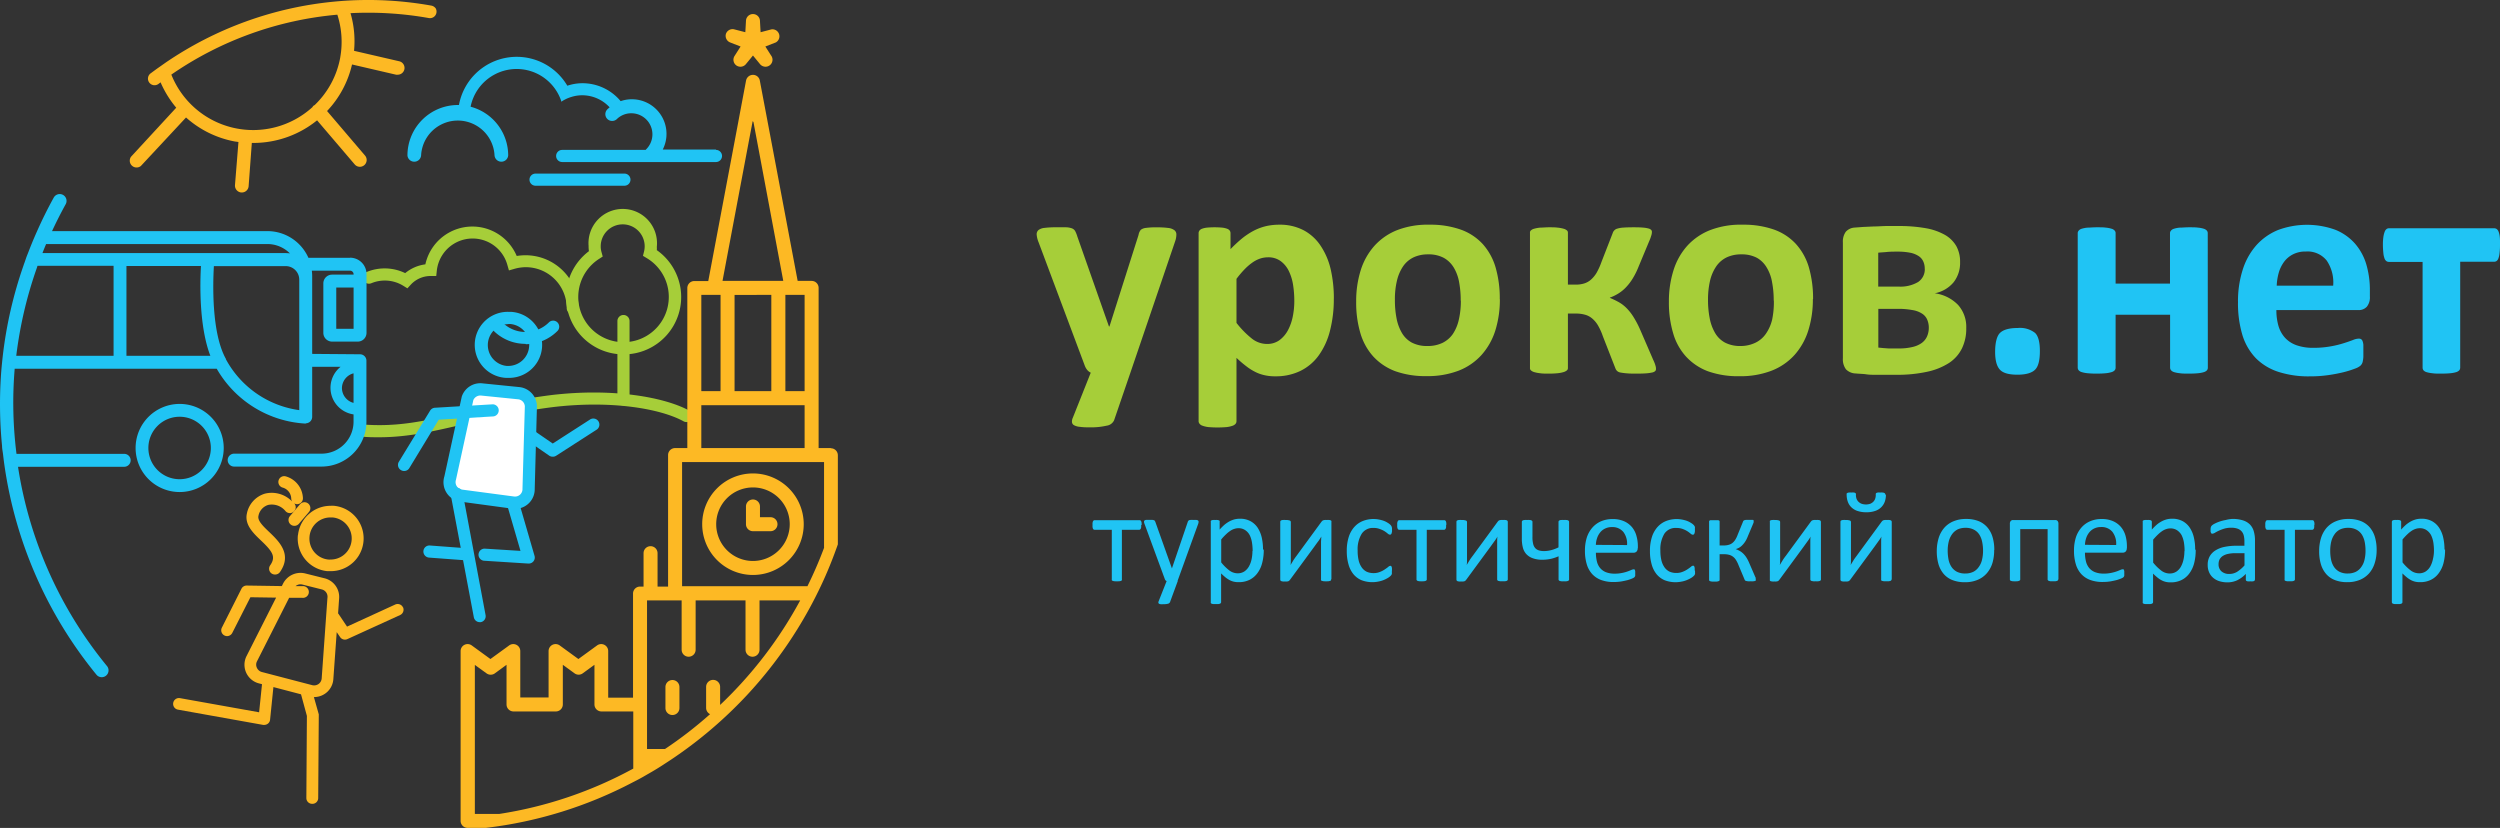 <svg id="Слой_1" data-name="Слой 1" xmlns="http://www.w3.org/2000/svg" viewBox="0 0 510.68 169.12"><rect x="0" y="0" width="510.68" height="169.12" fill="#333333" stroke="none"/><defs><style>.cls-1,.cls-5{fill:#a6ce39;}.cls-1,.cls-2,.cls-3,.cls-4{fill-rule:evenodd;}.cls-2{fill:#fdb924;}.cls-3,.cls-6{fill:#20c4f4;}.cls-4{fill:#fff;}</style></defs><title>Уроков нет_лого_исходник [преобразованный]</title><path class="cls-1" d="M77.43,89.32c-1.21,0-2.45,0-3.74-.16a1.24,1.24,0,0,1,.2-2.47c7.45.62,13.21-.75,20.5-2.5a152.78,152.78,0,0,1,18.08-3.47c12.88-1.56,23.56.49,28.42,3.21a1.24,1.24,0,0,1-1.21,2.16c-4.51-2.53-14.58-4.41-26.91-2.91A148.74,148.74,0,0,0,95,86.6C88.94,88,83.6,89.32,77.43,89.32Z"/><path class="cls-2" d="M153.81,96.71a10.37,10.37,0,1,0,10.37,10.37,10.38,10.38,0,0,0-10.37-10.37Zm0,17.88a7.51,7.51,0,1,1,7.51-7.51A7.52,7.52,0,0,1,153.81,114.59Z"/><path class="cls-2" d="M137.36,138.91a1.43,1.43,0,0,0-1.43,1.43v4.29a1.43,1.43,0,1,0,2.86,0v-4.29A1.43,1.43,0,0,0,137.36,138.91Z"/><path class="cls-2" d="M149.15,8.67l2.13.83-1.23,1.93a1.43,1.43,0,0,0,.36,1.93,1.45,1.45,0,0,0,.84.27,1.43,1.43,0,0,0,1.11-.52l1.45-1.77,1.45,1.77a1.47,1.47,0,0,0,1.12.52,1.43,1.43,0,0,0,1.12-2.31L156.34,9.5l2.13-.83A1.43,1.43,0,0,0,157.58,6l-2.21.58-.13-2.28a1.43,1.43,0,0,0-2.86,0l-.13,2.28L150,6a1.43,1.43,0,0,0-1.72.94A1.45,1.45,0,0,0,149.15,8.67Z"/><path class="cls-2" d="M169.72,91.53h-2.5V58.81a1.43,1.43,0,0,0-1.43-1.43h-2.85l-4.2-22.27-1.07-5.66-2.46-13a1.42,1.42,0,0,0-1.4-1.16,1.44,1.44,0,0,0-1.41,1.16l-1.08,5.73-.56,3-6.08,32.23h-2.85a1.43,1.43,0,0,0-1.43,1.43V91.53h-2.5A1.43,1.43,0,0,0,136.47,93v26.82h-2.15V113a1.43,1.43,0,0,0-2.86,0v6.82h-.72a1.43,1.43,0,0,0-1.43,1.43v21.27h-5.07V133a1.43,1.43,0,0,0-2.27-1.16l-3.82,2.78-3.82-2.78a1.43,1.43,0,0,0-2.27,1.16v9.47h-5.78V133a1.43,1.43,0,0,0-2.27-1.16l-3.83,2.78-3.82-2.78A1.43,1.43,0,0,0,94.09,133v34.68a1.43,1.43,0,0,0,1.43,1.43h3.74a86.07,86.07,0,0,0,30.05-9.33c1-.5,1.92-1,2.86-1.56q2-1.12,3.83-2.34c1.42-.91,2.8-1.87,4.16-2.86a88.14,88.14,0,0,0,12.4-11c.83-.89,1.64-1.8,2.43-2.72a87.4,87.4,0,0,0,10.35-15q1.23-2.25,2.33-4.58c.21-.45.42-.89.62-1.34,1.06-2.34,2-4.74,2.86-7.18V93a1.43,1.43,0,0,0-1.43-1.43Zm-9.29-31.29h3.93V79.9h-3.93V60.24Zm-7.27-32.4.59-3.09.16.18.93,4.93L160,57.38H147.59l5.57-29.54Zm4.4,32.4V79.9h-7.51V60.24Zm-14.3,0h3.93V79.9h-3.93V60.24Zm0,22.53h21.1v8.76h-21.1V82.77ZM102,166.26H97V135.82l2.39,1.73a1.44,1.44,0,0,0,1.69,0l2.39-1.75v8.1a1.43,1.43,0,0,0,1.43,1.43h8.64a1.43,1.43,0,0,0,1.43-1.43v-8.1l2.39,1.74a1.41,1.41,0,0,0,1.68,0l2.39-1.74v8.1a1.43,1.43,0,0,0,1.43,1.43h6.5V157A83.72,83.72,0,0,1,102,166.26ZM147.1,144v-3.69a1.43,1.43,0,0,0-2.86,0v4.29a1.42,1.42,0,0,0,.81,1.28,83.72,83.72,0,0,1-9.21,7.12h-3.67V122.64h7.07v10.08a1.43,1.43,0,0,0,2.86,0V122.64h10.19v10.08a1.43,1.43,0,0,0,2.86,0V122.64h8.31A85.09,85.09,0,0,1,147.1,144Zm17.82-24.25H139.33V94.39h29v17.52A84.25,84.25,0,0,1,164.92,119.78Z"/><path class="cls-2" d="M157.39,105.65h-2.15v-2.19a1.43,1.43,0,0,0-2.86,0v3.62a1.43,1.43,0,0,0,1.43,1.43h3.58a1.43,1.43,0,1,0,0-2.86Z"/><path class="cls-3" d="M146.25,30.55H135.38a7.07,7.07,0,0,0-8.6-9.89A10.14,10.14,0,0,0,119,17a9.74,9.74,0,0,0-3.11.51,12,12,0,0,0-22.14,3.94h-.22a10.31,10.31,0,0,0-10.3,10.3,1.4,1.4,0,0,0,2.79,0,7.51,7.51,0,0,1,15,0,1.4,1.4,0,0,0,2.79,0,10.31,10.31,0,0,0-7.68-9.95,9.6,9.6,0,0,1,17.58-3.15,9.36,9.36,0,0,1,.94,2l0,.14.11-.08a7.49,7.49,0,0,1,2-.92,7.39,7.39,0,0,1,2.18-.33,7.61,7.61,0,0,1,5.59,2.47,6,6,0,0,0-.47.41,1.39,1.39,0,0,0,1.93,2,4.22,4.22,0,0,1,3.07-1.2,4.3,4.3,0,0,1,2.89,7.4.56.56,0,0,1-.05.08H114.84a1.24,1.24,0,0,0,0,2.48h31.41a1.24,1.24,0,1,0,0-2.48Z"/><path class="cls-3" d="M127.55,35.46H109.4a1.24,1.24,0,0,0,0,2.48h18.15a1.24,1.24,0,0,0,0-2.48Z"/><path class="cls-2" d="M89,1.71a1.42,1.42,0,0,0-.87-.56,73.28,73.28,0,0,0-17.64-1c-.74.05-1.47.11-2.2.18A73.42,73.42,0,0,0,33.82,12.8L32,14.08,30.75,15a1.34,1.34,0,0,0-.25,1.88,1.34,1.34,0,0,0,1.89.25l.41-.31A21.09,21.09,0,0,0,36,22L26.78,32a1.39,1.39,0,0,0,2,1.9L38,24a20.63,20.63,0,0,0,10.12,4.93c.19,0,.39.05.59.08L48,37.82a1.41,1.41,0,0,0,1.29,1.5h.11A1.39,1.39,0,0,0,50.79,38l.65-8.8h.33a20.7,20.7,0,0,0,13-4.62l7.68,9a1.39,1.39,0,1,0,2.12-1.8l-7.76-9.1a20.52,20.52,0,0,0,5.1-9.51l9,2.09a1.1,1.1,0,0,0,.31,0,1.39,1.39,0,0,0,.31-2.75l-9.21-2.13a20.43,20.43,0,0,0-.72-7.69,70.64,70.64,0,0,1,16,1,1.34,1.34,0,0,0,1-.22,1.32,1.32,0,0,0,.55-.86,1.33,1.33,0,0,0-.21-1Zm-19.49,10a17.93,17.93,0,0,1-5.24,9.76,1.19,1.19,0,0,0-.22.12,1.14,1.14,0,0,0-.23.3A18,18,0,0,1,35,15.24,70.58,70.58,0,0,1,68.91,3,18.07,18.07,0,0,1,69.5,11.73Z"/><path class="cls-1" d="M127.37,72.39h-.17a11.72,11.72,0,0,1-6.9-21.08,8,8,0,0,1-.07-1.09,7,7,0,1,1,13.94.2,5.19,5.19,0,0,1,0,.68,11.71,11.71,0,0,1-6.75,21.29Zm-.17-26.56a4.49,4.49,0,0,0-4.49,4.43,4.27,4.27,0,0,0,.17,1.27l.24.87-.77.5a9.24,9.24,0,0,0,4.88,17h.14a9.24,9.24,0,0,0,4.75-17.17l-.78-.47.22-.88a4.6,4.6,0,0,0,.13-1,4.49,4.49,0,0,0-4.42-4.55Z"/><path class="cls-1" d="M127.36,82.82a1.25,1.25,0,0,1-1.24-1.24v-16a1.24,1.24,0,1,1,2.48,0v16A1.24,1.24,0,0,1,127.36,82.82Z"/><path class="cls-1" d="M117,64.17a1.24,1.24,0,0,1-1.24-1.24,8.36,8.36,0,0,0-8.35-8.35,8.52,8.52,0,0,0-2.27.32l-1.18.34-.34-1.19a7.36,7.36,0,0,0-14.39,1.23l-.12,1.1h-1.2a5.53,5.53,0,0,0-4,1.77l-.69.75-.87-.54a7.18,7.18,0,0,0-6.48-.51,1.24,1.24,0,1,1-1-2.28,9.63,9.63,0,0,1,7.9.22A8.07,8.07,0,0,1,86.89,54a9.83,9.83,0,0,1,18.66-1.71,11.14,11.14,0,0,1,1.81-.15,10.83,10.83,0,0,1,10.82,10.82A1.24,1.24,0,0,1,117,64.17Z"/><path class="cls-2" d="M60.85,109.32a6.7,6.7,0,0,0,6,7.35q.35,0,.69,0a6.69,6.69,0,0,0,.68-13.35,5.58,5.58,0,0,0-.7,0,6.7,6.7,0,0,0-6.65,6Zm2.38.25a4.28,4.28,0,0,1,4.27-3.87l.45,0a4.31,4.31,0,0,1-.43,8.6,3.4,3.4,0,0,1-.45,0,4.29,4.29,0,0,1-3.84-4.72Z"/><path class="cls-2" d="M82.32,124.08a1.2,1.2,0,0,0-1.59-.59L70.89,128l-1.7-2.54a1,1,0,0,0-.13-.16l.21-3a3.93,3.93,0,0,0-2.92-4.16l-4-1a4,4,0,0,0-4.53,2.08l-.25.5-7.16-.11a1.19,1.19,0,0,0-1.09.66l-4,7.94a1.19,1.19,0,0,0,.53,1.6,1.16,1.16,0,0,0,.54.13,1.21,1.21,0,0,0,1.06-.66L51.15,122l5.25.08-6.07,12a3.93,3.93,0,0,0,2.54,5.51l.65.17-.59,5.74-16.16-2.89a1.19,1.19,0,0,0-.42,2.35l17.42,3.12.21,0a1.24,1.24,0,0,0,.72-.24,1.16,1.16,0,0,0,.47-.83l.68-6.66,5.64,1.48,1.2,4.41L62.58,163a1.18,1.18,0,0,0,1.18,1.2h0A1.18,1.18,0,0,0,65,163l.12-17.07-1-3.54h.06a3.93,3.93,0,0,0,3.91-3.61l.69-9.65.69,1a1.18,1.18,0,0,0,1,.53,1.21,1.21,0,0,0,.49-.11l10.78-4.92a1.2,1.2,0,0,0,.59-1.58Zm-15.43-2L65.71,138.6a1.55,1.55,0,0,1-.65,1.13,1.57,1.57,0,0,1-1.28.23l-10.3-2.69a1.54,1.54,0,0,1-1-.85,1.48,1.48,0,0,1,0-1.3l6.58-13,2.72,0a1.2,1.2,0,1,0,0-2.39l-1.4,0a1.55,1.55,0,0,1,1-.37,1.74,1.74,0,0,1,.39.05l4,1A1.54,1.54,0,0,1,66.89,122.12Z"/><path class="cls-2" d="M59.23,105.42A1.2,1.2,0,0,0,61.05,107l2.05-2.41A1.19,1.19,0,0,0,61.29,103Z"/><path class="cls-2" d="M53.29,110.39c2.33,2.22,3.15,3.3,1.9,5.09a1.19,1.19,0,0,0,1,1.88,1.19,1.19,0,0,0,1-.51c2.54-3.64-.2-6.27-2.21-8.19-1.23-1.17-2.39-2.29-2.19-3.25a2.89,2.89,0,0,1,2-2.27,3.61,3.61,0,0,1,3.55,1.29,1.19,1.19,0,0,0,1.75-1.62,1.13,1.13,0,0,0,.63.18h0a1.2,1.2,0,0,0,1.16-1.23,4.81,4.81,0,0,0-3.5-4.45,1.19,1.19,0,1,0-.61,2.3,2.4,2.4,0,0,1,1.72,2.24,1.21,1.21,0,0,0,.21.62,5.78,5.78,0,0,0-5.59-1.63,5.32,5.32,0,0,0-3.68,4.07C49.94,107.18,51.72,108.89,53.29,110.39Z"/><path class="cls-3" d="M103.85,66.18h.31a4.26,4.26,0,0,1,2.93,1.46,4.21,4.21,0,0,1,1,3.11,4.28,4.28,0,0,1-4.25,4h-.31a4.28,4.28,0,0,1,.29-8.54Zm0-2.48a6.75,6.75,0,0,0-.47,13.49l.49,0a6.75,6.75,0,0,0,.47-13.49l-.49,0Z"/><path class="cls-3" d="M107.34,70.24a9.2,9.2,0,0,1-6.5-2.66,1.24,1.24,0,0,1,1.74-1.77,6.63,6.63,0,0,0,4.81,2,6.72,6.72,0,0,0,4.78-2,1.24,1.24,0,0,1,1.76,1.74,9.19,9.19,0,0,1-6.52,2.76Z"/><path class="cls-3" d="M112.88,93.29a1.21,1.21,0,0,1-.7-.22l-4.84-3.34a1.23,1.23,0,1,1,1.4-2l4.17,2.87,7.55-4.86a1.24,1.24,0,1,1,1.34,2.08l-8.25,5.31A1.21,1.21,0,0,1,112.88,93.29Z"/><path class="cls-4" d="M104.86,102.65,94.22,101.2A2.76,2.76,0,0,1,92,97.57L95.5,81.38a2.77,2.77,0,0,1,3-1.85l7.56.76a2.77,2.77,0,0,1,2.4,2.65L108,99.82A2.77,2.77,0,0,1,104.86,102.65Z"/><path class="cls-3" d="M105.24,103.91a3.48,3.48,0,0,1-.55,0l-10.64-1.44a4,4,0,0,1-3.27-5.18L94.33,81a4,4,0,0,1,4.33-2.68l7.52.76a4,4,0,0,1,3.5,3.84V83l-.45,16.85a4,4,0,0,1-4,4.09ZM96.69,81.72,93.14,98a1.56,1.56,0,0,0,.15,1.3,1.55,1.55,0,0,0,1.09.71L105,101.42a1.52,1.52,0,0,0,1.73-1.56v-.08L107.21,83a1.53,1.53,0,0,0-1.32-1.43l-7.52-.76A1.58,1.58,0,0,0,96.69,81.72Z"/><path class="cls-3" d="M98,127.09a1.23,1.23,0,0,1-1.21-1L92.06,101a1.24,1.24,0,0,1,2.43-.46l4.7,25.11a1.23,1.23,0,0,1-1,1.44A.86.86,0,0,1,98,127.09Z"/><path class="cls-3" d="M108,115.12h-.07l-9.1-.58a1.24,1.24,0,0,1,.16-2.47l7.33.46-2.59-8.91a1.24,1.24,0,0,1,2.38-.69l3.08,10.61a1.23,1.23,0,0,1-1.19,1.58Z"/><path class="cls-3" d="M95.08,114.45H95l-7.37-.55a1.25,1.25,0,0,1-1.14-1.33,1.23,1.23,0,0,1,1.33-1.14l7.37.55a1.24,1.24,0,0,1-.09,2.47Z"/><path class="cls-3" d="M82.54,96.21a1.2,1.2,0,0,1-.65-.19,1.23,1.23,0,0,1-.41-1.7l6.38-10.44a1.25,1.25,0,0,1,1-.59l11.62-.69a1.24,1.24,0,1,1,.14,2.47l-11,.66-6,9.88A1.22,1.22,0,0,1,82.54,96.21Z"/><path class="cls-3" d="M36.7,82.51a9,9,0,1,0,9,9,9,9,0,0,0-9-9Zm0,15.38a6.38,6.38,0,1,1,6.37-6.38A6.38,6.38,0,0,1,36.7,97.89Z"/><path class="cls-3" d="M71.51,52.66H63a9.17,9.17,0,0,0-8.37-5.45h-44c.86-1.85,1.79-3.69,2.79-5.5a1.39,1.39,0,0,0-2.44-1.35c-1.24,2.24-2.37,4.53-3.4,6.85-.39.87-.77,1.75-1.13,2.64-.25.61-.49,1.23-.73,1.85l-.24.6c-.18.48-.34,1-.51,1.45-.07.2-.14.39-.2.58A85.87,85.87,0,0,0,.57,72.68Q.42,74,.3,75.32A87.49,87.49,0,0,0,.42,91.09c0,.54.12,1.08.19,1.62.1.88.21,1.76.34,2.64A87,87,0,0,0,19.7,137.82a1.39,1.39,0,1,0,2.16-1.76A84.34,84.34,0,0,1,3.68,95.35H25.37a1.32,1.32,0,1,0,0-2.64h-22A83.52,83.52,0,0,1,3,75.32H44.27A22.34,22.34,0,0,0,62.45,86.53v-.06a1.32,1.32,0,0,0,1.32-1.32V74.93l5.8,0a5.49,5.49,0,0,0,2.65,9.72v1.49a6.54,6.54,0,0,1-6.54,6.53H47.83a1.32,1.32,0,0,0,0,2.64H65.68a9.18,9.18,0,0,0,9.17-9.17V73.68a1.31,1.31,0,0,0-1.31-1.31l-9.77-.08V56.38a9.81,9.81,0,0,0-.07-1.09h7.81a.73.73,0,0,1,.72.73v.08H67.84a1.79,1.79,0,0,0-1.79,1.79V68a1.79,1.79,0,0,0,1.79,1.78h5.24A1.79,1.79,0,0,0,74.87,68V56a3.36,3.36,0,0,0-3.36-3.36Zm-1.66,26.6a3.15,3.15,0,0,1,2.37-3V82.3a3.15,3.15,0,0,1-2.37-3ZM9.42,49.85H54.6a6.51,6.51,0,0,1,4.63,1.92,6.23,6.23,0,0,0-.86-.07H8.67c.24-.62.49-1.24.75-1.85ZM4.93,72.68H3.32A85.91,85.91,0,0,1,4.93,63.6a85,85,0,0,1,2.64-9c0-.1.07-.2.1-.3H23.2V72.68H4.93Zm20.9,0V54.33H41.05c-.2,3.45-.41,12.31,1.92,18.35Zm20.34.68c-3-5.31-2.68-15.54-2.48-19H58.37a2.77,2.77,0,0,1,2.76,2.77V83.78a20.17,20.17,0,0,1-15-10.42ZM68.69,58.74h3.54v8.42H68.69Z"/><path class="cls-5" d="M230.91,76.13l-3.33,9.72a1.94,1.94,0,0,1-1.5,1.1,14.28,14.28,0,0,1-3.6.34,12.79,12.79,0,0,1-2-.11,2.91,2.91,0,0,1-1.12-.34.84.84,0,0,1-.39-.62,1.86,1.86,0,0,1,.18-.89l3.66-9.2a2.14,2.14,0,0,1-.73-.57,3,3,0,0,1-.47-.81l-9.44-25.22a5.23,5.23,0,0,1-.41-1.65,1.13,1.13,0,0,1,.38-.89,2.43,2.43,0,0,1,1.24-.44,18,18,0,0,1,2.32-.12c.88,0,1.59,0,2.1,0a3.8,3.8,0,0,1,1.2.23,1.28,1.28,0,0,1,.64.57,6.16,6.16,0,0,1,.43,1.09l6.46,18.37h.1L232.57,48a2.19,2.19,0,0,1,.47-1.06,2.06,2.06,0,0,1,1-.38,15.54,15.54,0,0,1,2.36-.12,16.77,16.77,0,0,1,2.2.12,2.59,2.59,0,0,1,1.29.46,1.09,1.09,0,0,1,.41.91,4.22,4.22,0,0,1-.24,1.33Z"/><path class="cls-5" d="M272.46,61a25.74,25.74,0,0,1-.79,6.6,14.82,14.82,0,0,1-2.29,5,10.12,10.12,0,0,1-3.75,3.17,11.46,11.46,0,0,1-5.14,1.1,9.32,9.32,0,0,1-2.19-.23,7.71,7.71,0,0,1-1.95-.7,10.89,10.89,0,0,1-1.85-1.19,22.15,22.15,0,0,1-1.92-1.65V86a.86.86,0,0,1-.17.55,1.39,1.39,0,0,1-.63.42,5.56,5.56,0,0,1-1.19.27,22,22,0,0,1-3.75,0,5.18,5.18,0,0,1-1.18-.27,1.2,1.2,0,0,1-.63-.42.82.82,0,0,1-.19-.55V47.65a.88.88,0,0,1,.16-.53,1.13,1.13,0,0,1,.53-.39,4.19,4.19,0,0,1,1-.23,17.64,17.64,0,0,1,3.14,0,4.21,4.21,0,0,1,1,.23,1.11,1.11,0,0,1,.54.39.94.94,0,0,1,.15.53v3.24a28.79,28.79,0,0,1,2.35-2.18,15,15,0,0,1,2.35-1.56,11.17,11.17,0,0,1,2.48-.94,11.89,11.89,0,0,1,2.73-.31,10.4,10.4,0,0,1,5.13,1.19,9.57,9.57,0,0,1,3.45,3.24,14.47,14.47,0,0,1,2,4.8,26.55,26.55,0,0,1,.62,5.84Zm-8.07.55a21.5,21.5,0,0,0-.25-3.36,10.06,10.06,0,0,0-.89-2.87,5.47,5.47,0,0,0-1.67-2,4.22,4.22,0,0,0-2.56-.76,5.23,5.23,0,0,0-1.52.23,6.16,6.16,0,0,0-1.55.76,11,11,0,0,0-1.61,1.35,20,20,0,0,0-1.76,2.06v9a18.88,18.88,0,0,0,3.11,3.18,5,5,0,0,0,3.08,1.12,4.25,4.25,0,0,0,2.57-.76,6.09,6.09,0,0,0,1.73-2,10.26,10.26,0,0,0,1-2.81A15.84,15.84,0,0,0,264.39,61.52Z"/><path class="cls-5" d="M306.38,61.09a21.14,21.14,0,0,1-.92,6.4,13.62,13.62,0,0,1-2.81,5A12.27,12.27,0,0,1,298,75.7a17.63,17.63,0,0,1-6.61,1.13,18.22,18.22,0,0,1-6.36-1,11.64,11.64,0,0,1-4.5-3,12.29,12.29,0,0,1-2.64-4.77,21.9,21.9,0,0,1-.86-6.45,21,21,0,0,1,.93-6.42,13.57,13.57,0,0,1,2.82-5,12.42,12.42,0,0,1,4.69-3.21A17.3,17.3,0,0,1,292,45.9a18.56,18.56,0,0,1,6.39,1,11.23,11.23,0,0,1,4.48,2.94,12.3,12.3,0,0,1,2.63,4.76,22.47,22.47,0,0,1,.86,6.49Zm-8,.31a19.64,19.64,0,0,0-.32-3.73,8.65,8.65,0,0,0-1.09-3,5.53,5.53,0,0,0-2.05-2,6.57,6.57,0,0,0-3.21-.71,6.85,6.85,0,0,0-3,.63,5.47,5.47,0,0,0-2.12,1.85,8.94,8.94,0,0,0-1.24,2.92,16.36,16.36,0,0,0-.41,3.89,19.07,19.07,0,0,0,.33,3.74,9.34,9.34,0,0,0,1.09,3,5.26,5.26,0,0,0,2.05,2,6.69,6.69,0,0,0,3.19.69,6.94,6.94,0,0,0,3.06-.64,5.55,5.55,0,0,0,2.12-1.82A8.77,8.77,0,0,0,298,65.29,17,17,0,0,0,298.41,61.4Z"/><path class="cls-5" d="M338.27,75.4a.56.56,0,0,1-.17.41,1.29,1.29,0,0,1-.6.28,9.1,9.1,0,0,1-1.18.17q-.76.06-1.89.06c-.86,0-1.57,0-2.12-.06a12,12,0,0,1-1.33-.17,1.28,1.28,0,0,1-1-.85l-2.56-6.55a12.3,12.3,0,0,0-1-2.22,5.53,5.53,0,0,0-1.19-1.42,3.81,3.81,0,0,0-1.48-.77,6.82,6.82,0,0,0-1.9-.23h-1.57V75.24a.59.59,0,0,1-.21.42,1.91,1.91,0,0,1-.69.35,6.44,6.44,0,0,1-1.19.23,17.91,17.91,0,0,1-1.79.08c-.71,0-1.32,0-1.81-.08a6.74,6.74,0,0,1-1.2-.23,1.82,1.82,0,0,1-.66-.35.57.57,0,0,1-.2-.42V47.48a.56.56,0,0,1,.2-.42,1.56,1.56,0,0,1,.66-.34,6.85,6.85,0,0,1,1.2-.22c.49,0,1.1-.07,1.81-.07s1.29,0,1.79.07a6.54,6.54,0,0,1,1.19.22,1.64,1.64,0,0,1,.69.34.57.57,0,0,1,.21.42V58.14h1.57a5.78,5.78,0,0,0,1.72-.23,3.71,3.71,0,0,0,1.4-.77,5.88,5.88,0,0,0,1.17-1.42,13.72,13.72,0,0,0,1-2.22l2.3-5.91a1.26,1.26,0,0,1,.32-.53,1.29,1.29,0,0,1,.66-.37,5.22,5.22,0,0,1,1.23-.2q.78-.06,2.07-.06t1.86.06a6.05,6.05,0,0,1,1.14.18,1.15,1.15,0,0,1,.56.29.58.58,0,0,1,.16.42,2.56,2.56,0,0,1-.13.74,8.57,8.57,0,0,1-.43,1.16l-2.18,5.23a15.24,15.24,0,0,1-1.36,2.66,10.46,10.46,0,0,1-1.48,1.8,7.78,7.78,0,0,1-1.53,1.14,8.71,8.71,0,0,1-1.47.68v.06a17.45,17.45,0,0,1,1.79.86,7.18,7.18,0,0,1,1.58,1.2,10.06,10.06,0,0,1,1.44,1.83,19.78,19.78,0,0,1,1.38,2.63l2.66,6.15c.13.26.22.49.3.69a5.31,5.31,0,0,1,.17.53,2.52,2.52,0,0,1,.08.37C338.27,75.22,338.27,75.31,338.27,75.4Z"/><path class="cls-5" d="M370.32,61.09a21.14,21.14,0,0,1-.93,6.4,13.6,13.6,0,0,1-2.8,5,12.34,12.34,0,0,1-4.7,3.23,17.69,17.69,0,0,1-6.62,1.13,18.3,18.3,0,0,1-6.36-1,11.67,11.67,0,0,1-4.49-3,12,12,0,0,1-2.64-4.77,21.89,21.89,0,0,1-.87-6.45,21,21,0,0,1,.94-6.42,13.55,13.55,0,0,1,2.81-5,12.5,12.5,0,0,1,4.69-3.21A17.36,17.36,0,0,1,356,45.9a18.64,18.64,0,0,1,6.39,1,11.2,11.2,0,0,1,4.47,2.94,12.19,12.19,0,0,1,2.64,4.76,22.82,22.82,0,0,1,.86,6.49Zm-8,.31a19.61,19.61,0,0,0-.33-3.73,8.45,8.45,0,0,0-1.09-3,5.43,5.43,0,0,0-2-2,6.61,6.61,0,0,0-3.22-.71,6.8,6.8,0,0,0-3,.63,5.47,5.47,0,0,0-2.12,1.85,8.74,8.74,0,0,0-1.25,2.92,16.89,16.89,0,0,0-.41,3.89,19,19,0,0,0,.34,3.74,9.34,9.34,0,0,0,1.09,3,5.2,5.2,0,0,0,2.05,2,6.69,6.69,0,0,0,3.19.69A6.92,6.92,0,0,0,358.6,70a5.48,5.48,0,0,0,2.12-1.82A8.58,8.58,0,0,0,362,65.29,17.56,17.56,0,0,0,362.35,61.4Z"/><path class="cls-5" d="M401.65,67a9.22,9.22,0,0,1-.87,4.15,7.55,7.55,0,0,1-2.66,3,13.42,13.42,0,0,1-4.46,1.79,28.36,28.36,0,0,1-6.31.62h-2.22l-2,0c-.64,0-1.29,0-1.93-.1s-1.34-.09-2.08-.17a2.88,2.88,0,0,1-2.05-.86,3.42,3.42,0,0,1-.62-2.22V49.5a3.41,3.41,0,0,1,.58-2.14,2.62,2.62,0,0,1,1.79-.87l1.76-.13,2.17-.1c.78,0,1.59-.07,2.43-.09l2.55,0a31.2,31.2,0,0,1,5.68.45A12.19,12.19,0,0,1,397.33,48a6.24,6.24,0,0,1,2.31,2.31,6.51,6.51,0,0,1,.75,3.21,6.39,6.39,0,0,1-1.33,4.15,6.68,6.68,0,0,1-3.84,2.24A8.13,8.13,0,0,1,400,62.31,6.73,6.73,0,0,1,401.65,67Zm-8.48-12.11a3.46,3.46,0,0,0-.3-1.48,2.55,2.55,0,0,0-.93-1.09,4.92,4.92,0,0,0-1.71-.69,13.29,13.29,0,0,0-2.57-.23c-.78,0-1.51,0-2.2.07s-1.29.09-1.79.15v6.92h4.14a7.09,7.09,0,0,0,4-.93,3.11,3.11,0,0,0,1.37-2.72ZM394,67a4.16,4.16,0,0,0-.33-1.72,2.74,2.74,0,0,0-1.07-1.23,5.07,5.07,0,0,0-2-.72,15.24,15.24,0,0,0-2.91-.24h-4V71l1,.1,1.09.08,1.09,0h1a11.43,11.43,0,0,0,2.8-.3,5.2,5.2,0,0,0,1.9-.83,3.34,3.34,0,0,0,1.08-1.35A4.38,4.38,0,0,0,394,67Z"/><path class="cls-6" d="M416.69,71.7c0,1.91-.32,3.19-1,3.84s-1.85,1-3.58,1-2.91-.32-3.56-1-1-1.86-1-3.67.33-3.22,1-3.87,1.87-1,3.62-1a5,5,0,0,1,3.53,1C416.37,68.65,416.69,69.88,416.69,71.7Z"/><path class="cls-6" d="M451,75.08a.88.88,0,0,1-.17.55,1.5,1.5,0,0,1-.62.38,6.11,6.11,0,0,1-1.19.23c-.49.05-1.11.08-1.86.08s-1.38,0-1.89-.08a6,6,0,0,1-1.18-.23,1.33,1.33,0,0,1-.61-.38.84.84,0,0,1-.19-.55V64.29H432.16V75.08a.83.83,0,0,1-.18.55,1.42,1.42,0,0,1-.63.38,6.31,6.31,0,0,1-1.18.23c-.49.05-1.11.08-1.88.08a18.64,18.64,0,0,1-1.87-.08,6.44,6.44,0,0,1-1.19-.23,1.32,1.32,0,0,1-.62-.38.84.84,0,0,1-.19-.55V47.65a.78.78,0,0,1,.19-.53,1.25,1.25,0,0,1,.62-.39,5.7,5.7,0,0,1,1.19-.23c.48,0,1.11-.07,1.87-.07s1.39,0,1.88.07a5.59,5.59,0,0,1,1.18.23,1.34,1.34,0,0,1,.63.39.78.78,0,0,1,.18.53V57.93h11.11V47.65a.78.78,0,0,1,.19-.53,1.26,1.26,0,0,1,.61-.39,5.33,5.33,0,0,1,1.18-.23c.51,0,1.14-.07,1.89-.07s1.37,0,1.86.07a5.44,5.44,0,0,1,1.19.23,1.41,1.41,0,0,1,.62.39.82.82,0,0,1,.17.53Z"/><path class="cls-6" d="M484.1,60.58a3,3,0,0,1-.63,2.08,2.22,2.22,0,0,1-1.73.68H465a11.61,11.61,0,0,0,.41,3.18A6.22,6.22,0,0,0,466.77,69a5.8,5.8,0,0,0,2.34,1.52,10,10,0,0,0,3.43.53,19.48,19.48,0,0,0,3.56-.3,20.14,20.14,0,0,0,2.67-.65c.74-.23,1.36-.45,1.86-.64a3.31,3.31,0,0,1,1.19-.29.94.94,0,0,1,.47.1.84.84,0,0,1,.31.39,2.86,2.86,0,0,1,.17.79c0,.34,0,.76,0,1.27s0,.84,0,1.16a5.59,5.59,0,0,1-.1.81,1.82,1.82,0,0,1-.17.57,1.75,1.75,0,0,1-.33.44,3.42,3.42,0,0,1-1.09.59,19.61,19.61,0,0,1-2.28.72,31.27,31.27,0,0,1-3.16.61,25.77,25.77,0,0,1-3.82.26,20.06,20.06,0,0,1-6.41-.92,11.46,11.46,0,0,1-4.6-2.79,11.78,11.78,0,0,1-2.75-4.73,22.52,22.52,0,0,1-.9-6.71,21.1,21.1,0,0,1,.95-6.59,13.78,13.78,0,0,1,2.76-5A12.1,12.1,0,0,1,465.3,47a17,17,0,0,1,11.75-.06,10.67,10.67,0,0,1,4,2.81A11.42,11.42,0,0,1,483.37,54a18.65,18.65,0,0,1,.73,5.35v1.24Zm-7.5-2.22a7.92,7.92,0,0,0-1.31-5.12A5,5,0,0,0,471,51.38a5.52,5.52,0,0,0-2.56.55,5.2,5.2,0,0,0-1.82,1.49,7,7,0,0,0-1.11,2.21,11.29,11.29,0,0,0-.44,2.73Z"/><path class="cls-6" d="M510.68,50a13.22,13.22,0,0,1-.09,1.69,4.1,4.1,0,0,1-.23,1.07,1.08,1.08,0,0,1-.37.55.89.89,0,0,1-.52.16h-6.92V75.08a.94.94,0,0,1-.17.55,1.57,1.57,0,0,1-.62.38,6.11,6.11,0,0,1-1.19.23c-.5.05-1.13.08-1.89.08s-1.35,0-1.85-.08a6.31,6.31,0,0,1-1.18-.23,1.28,1.28,0,0,1-.61-.38.88.88,0,0,1-.17-.55V53.5H488a.89.89,0,0,1-.54-.17,1.14,1.14,0,0,1-.38-.57,4.18,4.18,0,0,1-.23-1.11,16.27,16.27,0,0,1-.09-1.72,11,11,0,0,1,.1-1.55,4.85,4.85,0,0,1,.25-1,1.2,1.2,0,0,1,.37-.57.8.8,0,0,1,.52-.18h21.52a.91.91,0,0,1,.52.18,1.2,1.2,0,0,1,.37.57,4,4,0,0,1,.23,1.06A12.27,12.27,0,0,1,510.68,50Z"/><path class="cls-6" d="M233.11,107.24a2.76,2.76,0,0,1,0,.44.88.88,0,0,1-.08.31.47.47,0,0,1-.14.17.29.29,0,0,1-.19.06h-3.53v10.13a.29.29,0,0,1,0,.17.4.4,0,0,1-.17.13,1.44,1.44,0,0,1-.33.08,6.9,6.9,0,0,1-1.05,0,1.9,1.9,0,0,1-.34-.08.48.48,0,0,1-.17-.13.29.29,0,0,1,0-.17V108.22h-3.53a.33.33,0,0,1-.19-.06.45.45,0,0,1-.13-.17,1.27,1.27,0,0,1-.08-.31,2,2,0,0,1,0-.45,1.76,1.76,0,0,1,0-.42,1.27,1.27,0,0,1,.08-.31.54.54,0,0,1,.14-.18.3.3,0,0,1,.18-.06h9.21a.33.33,0,0,1,.19.06.44.44,0,0,1,.14.18,2,2,0,0,1,.08.31,2.81,2.81,0,0,1,0,.43Zm7.48,11.43L239,123a.62.62,0,0,1-.39.32,3.44,3.44,0,0,1-1,.1,2.87,2.87,0,0,1-.55,0,.71.71,0,0,1-.32-.11.28.28,0,0,1-.12-.21.68.68,0,0,1,.07-.31l1.62-4.09a.69.69,0,0,1-.23-.16.63.63,0,0,1-.14-.25L233.79,107a1.27,1.27,0,0,1-.1-.43.32.32,0,0,1,.1-.25.64.64,0,0,1,.34-.12,4.73,4.73,0,0,1,.63,0,4.93,4.93,0,0,1,.61,0,1,1,0,0,1,.35.07.35.35,0,0,1,.19.14,1.78,1.78,0,0,1,.12.27l3.36,9.43h0l3.23-9.48a.63.63,0,0,1,.2-.32.76.76,0,0,1,.33-.1,4.78,4.78,0,0,1,.64,0,4.73,4.73,0,0,1,.6,0,.64.64,0,0,1,.34.12.3.3,0,0,1,.11.25,1.29,1.29,0,0,1-.07.39l-4.22,11.68Zm17.56-6.38a10.25,10.25,0,0,1-.34,2.77,5.8,5.8,0,0,1-1,2.08,4.44,4.44,0,0,1-1.6,1.32,4.92,4.92,0,0,1-2.18.46,4.25,4.25,0,0,1-1-.1,3.54,3.54,0,0,1-.87-.33,5.11,5.11,0,0,1-.84-.56c-.28-.23-.57-.49-.88-.8V123a.28.28,0,0,1-.06.18.34.34,0,0,1-.17.13,1.06,1.06,0,0,1-.32.08,4.28,4.28,0,0,1-.54,0,4,4,0,0,1-.52,0,1.14,1.14,0,0,1-.33-.08.27.27,0,0,1-.17-.13.35.35,0,0,1,0-.18V106.6a.36.36,0,0,1,0-.19.3.3,0,0,1,.16-.12.78.78,0,0,1,.3-.07,2.76,2.76,0,0,1,.44,0,2.81,2.81,0,0,1,.45,0,.73.73,0,0,1,.29.07.32.32,0,0,1,.17.12.36.36,0,0,1,0,.19v1.58a11,11,0,0,1,1-1,6.49,6.49,0,0,1,1-.68,5.22,5.22,0,0,1,1-.4,4.58,4.58,0,0,1,1.12-.14,4.47,4.47,0,0,1,2.18.5,4.14,4.14,0,0,1,1.47,1.35,6.26,6.26,0,0,1,.83,2,11.08,11.08,0,0,1,.26,2.42Zm-2.27.25a11,11,0,0,0-.14-1.74,5.17,5.17,0,0,0-.47-1.5,2.76,2.76,0,0,0-.9-1,2.36,2.36,0,0,0-1.39-.4,2.56,2.56,0,0,0-.82.13,3.06,3.06,0,0,0-.82.39,6.37,6.37,0,0,0-.88.71,10.65,10.65,0,0,0-1,1.07v4.68a9.29,9.29,0,0,0,1.68,1.66,2.83,2.83,0,0,0,1.67.57,2.44,2.44,0,0,0,1.39-.39,3,3,0,0,0,.94-1.05,5.06,5.06,0,0,0,.53-1.46,8.13,8.13,0,0,0,.17-1.63Zm16,5.82a.34.34,0,0,1,0,.17.39.39,0,0,1-.17.13l-.33.07a6.77,6.77,0,0,1-1,0l-.34-.07a.4.4,0,0,1-.19-.13.33.33,0,0,1,0-.17V111.6c0-.34,0-.69,0-1l.06-1c-.2.35-.41.69-.65,1s-.49.67-.73,1l-5,6.81c-.05.07-.11.13-.16.19a.81.81,0,0,1-.18.12,1.06,1.06,0,0,1-.28.06,2.62,2.62,0,0,1-.42,0,3.18,3.18,0,0,1-.47,0l-.29-.07a.31.31,0,0,1-.16-.13.34.34,0,0,1-.05-.17V106.59a.31.31,0,0,1,.05-.17.29.29,0,0,1,.17-.13.9.9,0,0,1,.33-.07,3.68,3.68,0,0,1,.51,0,2.63,2.63,0,0,1,.86.1.33.33,0,0,1,.24.3v6.8c0,.34,0,.67,0,1s0,.67-.06,1l.6-1q.31-.47.66-.93l5.05-6.9a1.62,1.62,0,0,1,.17-.19.53.53,0,0,1,.21-.12,1.14,1.14,0,0,1,.29-.06,2.59,2.59,0,0,1,.44,0,3.09,3.09,0,0,1,.47,0,.83.83,0,0,1,.3.07.3.3,0,0,1,.16.13.34.34,0,0,1,0,.18v11.76Zm12.44-1.8c0,.15,0,.27,0,.39a1.64,1.64,0,0,1,0,.27.84.84,0,0,1-.08.19.8.8,0,0,1-.21.25,2.75,2.75,0,0,1-.55.41,6,6,0,0,1-.88.43,5.57,5.57,0,0,1-1.07.3,6.19,6.19,0,0,1-3.43-.29,4.36,4.36,0,0,1-1.64-1.23,5.46,5.46,0,0,1-1-2,9.44,9.44,0,0,1-.35-2.69,9.17,9.17,0,0,1,.43-3,5.6,5.6,0,0,1,1.16-2,4.64,4.64,0,0,1,1.73-1.18,5.92,5.92,0,0,1,2.16-.39,5.7,5.7,0,0,1,1.1.11,6.51,6.51,0,0,1,1,.27,4.17,4.17,0,0,1,.79.4,2.8,2.8,0,0,1,.5.37,1.18,1.18,0,0,1,.21.25.64.64,0,0,1,.1.22,1.06,1.06,0,0,1,.06.28c0,.1,0,.23,0,.39a1.48,1.48,0,0,1-.12.71.32.32,0,0,1-.29.2.75.75,0,0,1-.45-.21,7.07,7.07,0,0,0-.64-.48,5,5,0,0,0-1-.47,3.46,3.46,0,0,0-1.31-.22,2.72,2.72,0,0,0-2.38,1.19,6.09,6.09,0,0,0-.83,3.47,8.38,8.38,0,0,0,.21,2,4.19,4.19,0,0,0,.64,1.43,2.71,2.71,0,0,0,1,.86,3.41,3.41,0,0,0,1.39.28,3.33,3.33,0,0,0,1.31-.24,4.9,4.9,0,0,0,1-.52,8.44,8.44,0,0,0,.69-.5.77.77,0,0,1,.44-.23.3.3,0,0,1,.16.05.37.37,0,0,1,.11.18,1.13,1.13,0,0,1,.06.31c0,.13,0,.27,0,.45Zm11.08-9.32c0,.17,0,.32,0,.44a1.14,1.14,0,0,1-.09.31.47.47,0,0,1-.14.17.29.29,0,0,1-.19.06h-3.53v10.13a.23.23,0,0,1-.05.17.4.4,0,0,1-.17.13,1.44,1.44,0,0,1-.33.08,6.9,6.9,0,0,1-1,0,1.9,1.9,0,0,1-.34-.08.36.36,0,0,1-.16-.13.23.23,0,0,1-.05-.17V108.22h-3.52a.36.36,0,0,1-.2-.06.45.45,0,0,1-.13-.17,2,2,0,0,1-.08-.31,2,2,0,0,1,0-.45,1.76,1.76,0,0,1,0-.42,1.26,1.26,0,0,1,.09-.31.52.52,0,0,1,.13-.18.33.33,0,0,1,.19-.06h9.2a.33.33,0,0,1,.19.06.44.44,0,0,1,.14.18,2,2,0,0,1,.08.31,2.81,2.81,0,0,1,0,.43ZM308,118.36a.27.27,0,0,1-.06.17.34.34,0,0,1-.17.13,2.34,2.34,0,0,1-.32.07,4,4,0,0,1-.52,0,3.87,3.87,0,0,1-.52,0l-.35-.07a.42.42,0,0,1-.18-.13.34.34,0,0,1-.05-.17V111.6c0-.34,0-.69,0-1s0-.7.07-1c-.2.35-.42.69-.66,1l-.72,1-5,6.81-.16.19a.81.81,0,0,1-.18.12,1.05,1.05,0,0,1-.29.06,2.49,2.49,0,0,1-.41,0,3.11,3.11,0,0,1-.47,0,2.28,2.28,0,0,1-.3-.07.28.28,0,0,1-.15-.13.34.34,0,0,1-.05-.17V106.59a.31.31,0,0,1,.05-.17c0-.06.08-.1.17-.13a.9.9,0,0,1,.33-.07,3.68,3.68,0,0,1,.51,0,2.72,2.72,0,0,1,.86.1.34.34,0,0,1,.24.3v6.8c0,.34,0,.67,0,1s0,.67-.07,1c.2-.33.4-.66.61-1s.43-.62.66-.93l5.05-6.9a1.6,1.6,0,0,1,.16-.19.72.72,0,0,1,.21-.12,1.13,1.13,0,0,1,.3-.06,2.59,2.59,0,0,1,.44,0,3,3,0,0,1,.46,0,.84.84,0,0,1,.31.07.28.28,0,0,1,.15.13.35.35,0,0,1,.05.18v11.76Zm12.53,0a.29.29,0,0,1-.05.17.52.52,0,0,1-.18.13,1.33,1.33,0,0,1-.32.08,4,4,0,0,1-.52,0,4.11,4.11,0,0,1-.53,0,1.55,1.55,0,0,1-.34-.08.4.4,0,0,1-.17-.13.29.29,0,0,1-.05-.17v-4.73a8.71,8.71,0,0,1-1.54.52,8.28,8.28,0,0,1-1.77.19,5.55,5.55,0,0,1-2-.32,3.22,3.22,0,0,1-1.3-.86,3.12,3.12,0,0,1-.68-1.3,7.31,7.31,0,0,1-.21-1.91V106.6a.35.35,0,0,1,.05-.18.46.46,0,0,1,.18-.13,1,1,0,0,1,.33-.07,3.64,3.64,0,0,1,.52,0,3.89,3.89,0,0,1,.53,0,.9.9,0,0,1,.33.07.63.63,0,0,1,.17.13.28.28,0,0,1,.06.18v3a5.64,5.64,0,0,0,.16,1.58,1.94,1.94,0,0,0,.45.83,1.67,1.67,0,0,0,.74.43,3.53,3.53,0,0,0,1,.13,5.83,5.83,0,0,0,1.5-.2,7.77,7.77,0,0,0,1.47-.56V106.6a.35.35,0,0,1,.05-.18.5.5,0,0,1,.17-.13.91.91,0,0,1,.34-.07,3.89,3.89,0,0,1,.53,0,3.74,3.74,0,0,1,.52,0,.8.8,0,0,1,.32.07.7.7,0,0,1,.18.13.35.35,0,0,1,.05.18v11.75Zm14-6.39a.91.91,0,0,1-.26.73.86.86,0,0,1-.57.21H326a7.37,7.37,0,0,0,.2,1.77,3.29,3.29,0,0,0,.65,1.34,3,3,0,0,0,1.19.86,4.72,4.72,0,0,0,1.79.3,6.74,6.74,0,0,0,1.49-.14,7.44,7.44,0,0,0,1.12-.3c.32-.11.58-.22.79-.31a1.2,1.2,0,0,1,.46-.13.27.27,0,0,1,.16,0,.26.26,0,0,1,.11.14,1.09,1.09,0,0,1,.07.25c0,.11,0,.24,0,.4a2.44,2.44,0,0,1,0,.29c0,.09,0,.16,0,.23a.51.51,0,0,1-.07.17.83.83,0,0,1-.11.15,2.11,2.11,0,0,1-.43.24,8.3,8.3,0,0,1-.91.32c-.38.1-.81.19-1.3.28a9.81,9.81,0,0,1-1.57.12,7.24,7.24,0,0,1-2.54-.4,4.75,4.75,0,0,1-1.84-1.2,5.19,5.19,0,0,1-1.12-2,9.37,9.37,0,0,1-.38-2.79,8.91,8.91,0,0,1,.39-2.73,5.81,5.81,0,0,1,1.13-2,5,5,0,0,1,1.78-1.29,5.88,5.88,0,0,1,2.34-.45,5.61,5.61,0,0,1,2.36.45,4.48,4.48,0,0,1,1.6,1.19,4.69,4.69,0,0,1,.91,1.76,7.62,7.62,0,0,1,.3,2.16V112Zm-2.17-.63a3.92,3.92,0,0,0-.75-2.67,2.86,2.86,0,0,0-2.34-1,3.1,3.1,0,0,0-1.4.3,2.88,2.88,0,0,0-1,.79,3.71,3.71,0,0,0-.63,1.16,4.88,4.88,0,0,0-.25,1.38Zm13.89,5.23c0,.15,0,.27,0,.39a1.64,1.64,0,0,1,0,.27.84.84,0,0,1-.08.19.8.8,0,0,1-.21.25,2.75,2.75,0,0,1-.55.41,6,6,0,0,1-.88.43,5.57,5.57,0,0,1-1.07.3,6.19,6.19,0,0,1-3.43-.29,4.36,4.36,0,0,1-1.64-1.23,5.46,5.46,0,0,1-1-2,9.44,9.44,0,0,1-.35-2.69,9.17,9.17,0,0,1,.43-3,5.6,5.6,0,0,1,1.16-2,4.64,4.64,0,0,1,1.73-1.18,5.92,5.92,0,0,1,2.16-.39,5.7,5.7,0,0,1,1.1.11,6.51,6.51,0,0,1,1,.27,4.17,4.17,0,0,1,.79.4,2.8,2.8,0,0,1,.5.37,1.18,1.18,0,0,1,.21.25.64.64,0,0,1,.1.22.78.78,0,0,1,0,.28,3.84,3.84,0,0,1,0,.39,1.48,1.48,0,0,1-.12.71.32.32,0,0,1-.29.2.75.75,0,0,1-.45-.21,7.07,7.07,0,0,0-.64-.48,5,5,0,0,0-.95-.47,3.46,3.46,0,0,0-1.31-.22A2.72,2.72,0,0,0,340,109a6.09,6.09,0,0,0-.83,3.47,8.38,8.38,0,0,0,.21,2,4.19,4.19,0,0,0,.64,1.43,2.71,2.71,0,0,0,1,.86,3.41,3.41,0,0,0,1.39.28,3.33,3.33,0,0,0,1.31-.24,4.9,4.9,0,0,0,1-.52,8.44,8.44,0,0,0,.69-.5.77.77,0,0,1,.44-.23.3.3,0,0,1,.16.05.37.37,0,0,1,.11.18,1.13,1.13,0,0,1,.06.31c0,.13,0,.27,0,.45Zm12.44,1.88a.24.24,0,0,1-.05.14s-.08.07-.17.09a1.22,1.22,0,0,1-.32.06,4,4,0,0,1-.52,0,5,5,0,0,1-.59,0l-.37-.07a.42.42,0,0,1-.21-.12.43.43,0,0,1-.09-.16l-1.26-3a5.59,5.59,0,0,0-.5-1,2.4,2.4,0,0,0-.62-.68,2.19,2.19,0,0,0-.8-.38,3.83,3.83,0,0,0-1-.12h-.92v5.29a.22.22,0,0,1-.06.13.62.62,0,0,1-.2.1,1.81,1.81,0,0,1-.34.07,3.54,3.54,0,0,1-.48,0,3.4,3.4,0,0,1-.48,0,1.81,1.81,0,0,1-.34-.07.48.48,0,0,1-.19-.1.22.22,0,0,1-.06-.13V106.5a.18.18,0,0,1,.06-.13.48.48,0,0,1,.19-.1,2.08,2.08,0,0,1,.34,0,3.23,3.23,0,0,1,.48,0,3.43,3.43,0,0,1,.48,0,2.08,2.08,0,0,1,.34,0,.62.62,0,0,1,.2.1.18.18,0,0,1,.06.13v4.92h.92a3.16,3.16,0,0,0,.9-.12,2.13,2.13,0,0,0,.76-.36,2.75,2.75,0,0,0,.6-.66,5.26,5.26,0,0,0,.49-1l1.1-2.7a.51.51,0,0,1,.09-.18.38.38,0,0,1,.19-.13,1.08,1.08,0,0,1,.35-.07,4.24,4.24,0,0,1,.57,0,3.49,3.49,0,0,1,.51,0,1.8,1.8,0,0,1,.32,0,.36.36,0,0,1,.15.1.28.28,0,0,1,0,.13,1.05,1.05,0,0,1,0,.24c0,.09-.06.19-.1.3L357,109.63a5.37,5.37,0,0,1-.57,1.1,4.64,4.64,0,0,1-.62.73,2.59,2.59,0,0,1-.63.46,3.92,3.92,0,0,1-.63.25v0a4.58,4.58,0,0,1,.84.38,3.44,3.44,0,0,1,.72.55,4.44,4.44,0,0,1,.62.77,7.2,7.2,0,0,1,.53,1l1.3,3a1.3,1.3,0,0,1,.08.17s0,.1,0,.15,0,.08,0,.11a.28.28,0,0,1,0,.09Zm13.28-.08a.27.27,0,0,1-.06.17.34.34,0,0,1-.17.13,2.34,2.34,0,0,1-.32.07,4,4,0,0,1-.52,0,3.87,3.87,0,0,1-.52,0l-.35-.07a.42.42,0,0,1-.18-.13.34.34,0,0,1-.05-.17V111.6c0-.34,0-.69,0-1s0-.7.07-1c-.2.35-.42.69-.66,1l-.72,1-5,6.81-.16.19a.69.69,0,0,1-.19.12.9.9,0,0,1-.28.06,2.49,2.49,0,0,1-.41,0,3.11,3.11,0,0,1-.47,0,2.28,2.28,0,0,1-.3-.07.28.28,0,0,1-.15-.13.34.34,0,0,1,0-.17V106.59a.31.31,0,0,1,0-.17c0-.06.08-.1.17-.13a.9.9,0,0,1,.33-.07,3.68,3.68,0,0,1,.51,0,2.72,2.72,0,0,1,.86.1.33.33,0,0,1,.23.3v6.8c0,.34,0,.67,0,1s0,.67-.07,1c.2-.33.4-.66.61-1s.42-.62.66-.93l5.05-6.9a1.6,1.6,0,0,1,.16-.19.72.72,0,0,1,.21-.12,1.13,1.13,0,0,1,.3-.06,2.59,2.59,0,0,1,.44,0,3,3,0,0,1,.46,0,.84.84,0,0,1,.31.07.28.28,0,0,1,.15.13.35.35,0,0,1,.05.18Z"/><path class="cls-6" d="M386.39,118.36a.27.27,0,0,1-.06.17.34.34,0,0,1-.17.13,2.34,2.34,0,0,1-.32.07,4,4,0,0,1-.52,0,3.87,3.87,0,0,1-.52,0l-.35-.07a.42.42,0,0,1-.18-.13.34.34,0,0,1,0-.17V111.6c0-.34,0-.69,0-1s0-.7.07-1c-.2.35-.42.69-.66,1l-.72,1-5,6.81-.16.19a.69.69,0,0,1-.19.12.9.9,0,0,1-.28.06,2.49,2.49,0,0,1-.41,0,3.11,3.11,0,0,1-.47,0,2.28,2.28,0,0,1-.3-.07.28.28,0,0,1-.15-.13.34.34,0,0,1-.05-.17V106.59a.31.31,0,0,1,.05-.17c0-.06.08-.1.17-.13a.9.9,0,0,1,.33-.07,3.68,3.68,0,0,1,.51,0,2.72,2.72,0,0,1,.86.1.33.33,0,0,1,.23.3v6.8c0,.34,0,.67,0,1s0,.67-.07,1c.2-.33.4-.66.61-1s.43-.62.66-.93l5.05-6.9a1.6,1.6,0,0,1,.16-.19.72.72,0,0,1,.21-.12,1.13,1.13,0,0,1,.3-.06,2.59,2.59,0,0,1,.44,0,3,3,0,0,1,.46,0,.84.84,0,0,1,.31.07.28.28,0,0,1,.15.13.35.35,0,0,1,.05.18v11.76Zm-1.15-17.31a4.28,4.28,0,0,1-.22,1.4,3.09,3.09,0,0,1-.71,1.14,3.16,3.16,0,0,1-1.24.77,5.24,5.24,0,0,1-1.84.28,5.41,5.41,0,0,1-1.74-.25,3.25,3.25,0,0,1-1.25-.71,2.93,2.93,0,0,1-.76-1.13,4.14,4.14,0,0,1-.26-1.5.48.48,0,0,1,0-.22.3.3,0,0,1,.17-.14.88.88,0,0,1,.32-.08,3.48,3.48,0,0,1,.49,0,2.23,2.23,0,0,1,.5,0,.77.77,0,0,1,.28.09.3.3,0,0,1,.13.17.64.64,0,0,1,0,.25,2.34,2.34,0,0,0,.13.77,1.8,1.8,0,0,0,.4.61,1.89,1.89,0,0,0,.65.41,2.74,2.74,0,0,0,1.73,0,1.72,1.72,0,0,0,.63-.41,1.49,1.49,0,0,0,.39-.62,2.28,2.28,0,0,0,.13-.78.86.86,0,0,1,0-.24.32.32,0,0,1,.13-.16.77.77,0,0,1,.27-.09,2.09,2.09,0,0,1,.48,0,3.49,3.49,0,0,1,.51,0,.88.88,0,0,1,.33.08.37.37,0,0,1,.18.14.48.48,0,0,1,.05.22Zm22.11,11.29A8.93,8.93,0,0,1,407,115a5.81,5.81,0,0,1-1.13,2.08,5.09,5.09,0,0,1-1.88,1.36,6.48,6.48,0,0,1-2.62.49,6.72,6.72,0,0,1-2.52-.43,4.53,4.53,0,0,1-1.8-1.25,5.56,5.56,0,0,1-1.07-2,9.42,9.42,0,0,1-.35-2.66,9.15,9.15,0,0,1,.37-2.64,5.84,5.84,0,0,1,1.12-2.09A5.07,5.07,0,0,1,399,106.5a6.45,6.45,0,0,1,2.62-.49,6.74,6.74,0,0,1,2.53.43,4.69,4.69,0,0,1,1.79,1.26,5.31,5.31,0,0,1,1.08,2,9.08,9.08,0,0,1,.36,2.65Zm-2.27.15a8.58,8.58,0,0,0-.18-1.8,4.42,4.42,0,0,0-.58-1.49,2.9,2.9,0,0,0-1.1-1,3.56,3.56,0,0,0-1.72-.38,3.75,3.75,0,0,0-1.64.34,3.17,3.17,0,0,0-1.13,1,4.49,4.49,0,0,0-.66,1.47,7.73,7.73,0,0,0-.21,1.86,9.51,9.51,0,0,0,.17,1.81,4.37,4.37,0,0,0,.59,1.48,3,3,0,0,0,1.1,1,3.63,3.63,0,0,0,1.73.37,3.73,3.73,0,0,0,1.63-.34,3,3,0,0,0,1.13-1,4,4,0,0,0,.66-1.46,7.67,7.67,0,0,0,.21-1.86Zm15.36,5.86a.29.29,0,0,1-.05.17.48.48,0,0,1-.17.13,1.59,1.59,0,0,1-.33.08,3.87,3.87,0,0,1-.52,0,4.28,4.28,0,0,1-.54,0,1.59,1.59,0,0,1-.33-.08.4.4,0,0,1-.17-.13.24.24,0,0,1-.06-.17V108.09h-5.59v10.26a.24.24,0,0,1-.06.17.38.38,0,0,1-.18.13,1.59,1.59,0,0,1-.33.08,6.77,6.77,0,0,1-1,0,1.59,1.59,0,0,1-.33-.08c-.09,0-.15-.08-.17-.13a.29.29,0,0,1-.05-.17V107a.82.82,0,0,1,.18-.58.61.61,0,0,1,.49-.19h8.6a.59.59,0,0,1,.48.19.87.87,0,0,1,.17.58v11.32Zm14-6.39a.94.94,0,0,1-.25.73.9.9,0,0,1-.58.21h-7.71a7.37,7.37,0,0,0,.2,1.77,3.42,3.42,0,0,0,.65,1.34,3,3,0,0,0,1.19.86,4.72,4.72,0,0,0,1.79.3,6.74,6.74,0,0,0,1.49-.14,7.94,7.94,0,0,0,1.13-.3c.31-.11.57-.22.78-.31a1.25,1.25,0,0,1,.46-.13.27.27,0,0,1,.16,0,.26.26,0,0,1,.11.14,1.09,1.09,0,0,1,.07.25c0,.11,0,.24,0,.4a2.44,2.44,0,0,1,0,.29c0,.09,0,.16,0,.23a.51.51,0,0,1-.07.17.83.83,0,0,1-.11.15,1.84,1.84,0,0,1-.43.24,8.3,8.3,0,0,1-.91.32c-.38.1-.81.19-1.3.28a9.81,9.81,0,0,1-1.57.12,7.24,7.24,0,0,1-2.54-.4,4.75,4.75,0,0,1-1.84-1.2,5.19,5.19,0,0,1-1.12-2,9.37,9.37,0,0,1-.38-2.79,8.91,8.91,0,0,1,.39-2.73,5.81,5.81,0,0,1,1.13-2,4.93,4.93,0,0,1,1.79-1.29,5.8,5.8,0,0,1,2.33-.45,5.61,5.61,0,0,1,2.36.45,4.48,4.48,0,0,1,1.6,1.19,4.85,4.85,0,0,1,.92,1.76,8,8,0,0,1,.29,2.16V112Zm-2.17-.63a3.92,3.92,0,0,0-.75-2.67,2.84,2.84,0,0,0-2.34-1,3.1,3.1,0,0,0-1.4.3,2.88,2.88,0,0,0-1,.79,3.71,3.71,0,0,0-.63,1.16,4.88,4.88,0,0,0-.25,1.38Zm16.25,1a10.68,10.68,0,0,1-.33,2.77,6,6,0,0,1-1,2.08,4.35,4.35,0,0,1-1.6,1.32,4.89,4.89,0,0,1-2.18.46,4.1,4.1,0,0,1-1-.1,3.54,3.54,0,0,1-.87-.33,4.39,4.39,0,0,1-.84-.56c-.28-.23-.58-.49-.89-.8V123a.35.35,0,0,1-.05.18.45.45,0,0,1-.17.13,1.14,1.14,0,0,1-.33.08,4.19,4.19,0,0,1-.54,0,4.1,4.1,0,0,1-.52,0,1.14,1.14,0,0,1-.33-.08.34.34,0,0,1-.17-.13.35.35,0,0,1,0-.18V106.6a.49.49,0,0,1,0-.19.3.3,0,0,1,.16-.12.83.83,0,0,1,.3-.07,2.76,2.76,0,0,1,.44,0,2.64,2.64,0,0,1,.45,0,.83.83,0,0,1,.3.07.3.3,0,0,1,.16.12.36.36,0,0,1,.05.19v1.58a10.91,10.91,0,0,1,1-1,6.1,6.1,0,0,1,1-.68,5,5,0,0,1,1-.4,4.52,4.52,0,0,1,1.12-.14,4.47,4.47,0,0,1,2.18.5,4.11,4.11,0,0,1,1.46,1.35,6,6,0,0,1,.83,2,10.5,10.5,0,0,1,.26,2.42Zm-2.27.25a11,11,0,0,0-.13-1.74,5.5,5.5,0,0,0-.47-1.5,2.94,2.94,0,0,0-.9-1,2.38,2.38,0,0,0-1.39-.4,2.57,2.57,0,0,0-.83.13,3.21,3.21,0,0,0-.82.39,6.37,6.37,0,0,0-.88.71,12,12,0,0,0-1,1.07v4.68a9.31,9.31,0,0,0,1.69,1.66,2.81,2.81,0,0,0,1.67.57,2.44,2.44,0,0,0,1.39-.39,3,3,0,0,0,.94-1.05,5.36,5.36,0,0,0,.52-1.46,7.46,7.46,0,0,0,.17-1.63Zm14.36,5.82a.24.24,0,0,1-.1.23.59.59,0,0,1-.29.12,2.42,2.42,0,0,1-.53,0,2.75,2.75,0,0,1-.55,0,.52.52,0,0,1-.29-.12.26.26,0,0,1-.09-.23v-1.17a6.17,6.17,0,0,1-1.72,1.28,4.61,4.61,0,0,1-2,.45,5.5,5.5,0,0,1-1.68-.24,3.52,3.52,0,0,1-1.28-.7,3.07,3.07,0,0,1-.82-1.12,3.63,3.63,0,0,1-.29-1.51,3.51,3.51,0,0,1,.4-1.73,3.43,3.43,0,0,1,1.16-1.21,5.46,5.46,0,0,1,1.85-.73,11.63,11.63,0,0,1,2.47-.24h1.62v-.91a4.71,4.71,0,0,0-.14-1.2,2,2,0,0,0-.47-.87,2,2,0,0,0-.83-.52,3.71,3.71,0,0,0-1.25-.18,4.9,4.9,0,0,0-1.43.19,8.66,8.66,0,0,0-1.11.42,7.8,7.8,0,0,0-.79.42,1.15,1.15,0,0,1-.48.18.34.34,0,0,1-.18,0,.4.4,0,0,1-.14-.17.71.71,0,0,1-.09-.26c0-.11,0-.23,0-.36a1.86,1.86,0,0,1,.05-.52.78.78,0,0,1,.22-.36,2.57,2.57,0,0,1,.6-.39,7.76,7.76,0,0,1,1-.42,8.5,8.5,0,0,1,1.23-.31A6.72,6.72,0,0,1,456,106a7.08,7.08,0,0,1,2.15.29,3.52,3.52,0,0,1,1.44.84,3.25,3.25,0,0,1,.79,1.38,6.53,6.53,0,0,1,.25,1.92v7.92ZM458.49,113h-1.84a6.92,6.92,0,0,0-1.54.15,3.19,3.19,0,0,0-1.09.44,2,2,0,0,0-.63.7,2.21,2.21,0,0,0-.2.95,1.89,1.89,0,0,0,.58,1.46,2.31,2.31,0,0,0,1.63.54,3,3,0,0,0,1.57-.43,7,7,0,0,0,1.52-1.32V113Zm14.24-5.76a2.76,2.76,0,0,1,0,.44.88.88,0,0,1-.08.31.61.61,0,0,1-.14.17.32.32,0,0,1-.2.06h-3.52v10.13a.29.29,0,0,1-.05.17.4.4,0,0,1-.17.13,1.59,1.59,0,0,1-.33.08,4,4,0,0,1-.53,0,3.87,3.87,0,0,1-.52,0,1.9,1.9,0,0,1-.34-.08.4.4,0,0,1-.17-.13.29.29,0,0,1,0-.17V108.22h-3.53a.33.33,0,0,1-.19-.06.45.45,0,0,1-.13-.17,1.93,1.93,0,0,1-.09-.31,3,3,0,0,1,0-.45,2.58,2.58,0,0,1,0-.42,1.93,1.93,0,0,1,.09-.31.54.54,0,0,1,.14-.18.28.28,0,0,1,.18-.06h9.2a.34.34,0,0,1,.2.06.42.42,0,0,1,.13.18,1.26,1.26,0,0,1,.09.31,2.81,2.81,0,0,1,0,.43Zm12.75,5.1a8.62,8.62,0,0,1-.38,2.65,5.79,5.79,0,0,1-1.12,2.08,5.09,5.09,0,0,1-1.88,1.36,6.51,6.51,0,0,1-2.62.49,6.74,6.74,0,0,1-2.53-.43,4.49,4.49,0,0,1-1.79-1.25,5.41,5.41,0,0,1-1.07-2,9.07,9.07,0,0,1-.35-2.66,8.82,8.82,0,0,1,.37-2.64,5.84,5.84,0,0,1,1.12-2.09,5.07,5.07,0,0,1,1.88-1.35,6.41,6.41,0,0,1,2.62-.49,6.72,6.72,0,0,1,2.52.43,4.65,4.65,0,0,1,1.8,1.26,5.31,5.31,0,0,1,1.08,2,9.09,9.09,0,0,1,.35,2.65Zm-2.27.15a9.32,9.32,0,0,0-.17-1.8,4.64,4.64,0,0,0-.58-1.49,3,3,0,0,0-1.1-1,3.59,3.59,0,0,0-1.72-.38,3.75,3.75,0,0,0-1.64.34,3,3,0,0,0-1.13,1,4.29,4.29,0,0,0-.66,1.47,7.73,7.73,0,0,0-.21,1.86,8.76,8.76,0,0,0,.17,1.81,4.18,4.18,0,0,0,.59,1.48,3,3,0,0,0,1.1,1,3.59,3.59,0,0,0,1.72.37,3.73,3.73,0,0,0,1.63-.34,3,3,0,0,0,1.14-1,3.83,3.83,0,0,0,.65-1.46,7.67,7.67,0,0,0,.21-1.86Zm16.25-.2a10.68,10.68,0,0,1-.33,2.77,6,6,0,0,1-1,2.08,4.35,4.35,0,0,1-1.6,1.32,4.89,4.89,0,0,1-2.18.46,4.1,4.1,0,0,1-1-.1,3.54,3.54,0,0,1-.87-.33,4.72,4.72,0,0,1-.84-.56c-.28-.23-.58-.49-.89-.8V123a.35.35,0,0,1-.05.18.45.45,0,0,1-.17.13,1.14,1.14,0,0,1-.33.08,4.19,4.19,0,0,1-.54,0,4.1,4.1,0,0,1-.52,0,1.14,1.14,0,0,1-.33-.08.34.34,0,0,1-.17-.13.35.35,0,0,1-.05-.18V106.6a.36.36,0,0,1,.05-.19.27.27,0,0,1,.15-.12.83.83,0,0,1,.3-.07,2.81,2.81,0,0,1,.45,0,2.59,2.59,0,0,1,.44,0,.78.78,0,0,1,.3.07.3.3,0,0,1,.16.12.29.29,0,0,1,.05.19v1.58a10.91,10.91,0,0,1,1-1,6.1,6.1,0,0,1,1-.68,5,5,0,0,1,1-.4,4.52,4.52,0,0,1,1.12-.14,4.47,4.47,0,0,1,2.18.5,4.11,4.11,0,0,1,1.46,1.35,6,6,0,0,1,.83,2,10.5,10.5,0,0,1,.26,2.42Zm-2.27.25a11,11,0,0,0-.13-1.74,5.5,5.5,0,0,0-.47-1.5,2.94,2.94,0,0,0-.9-1,2.38,2.38,0,0,0-1.39-.4,2.62,2.62,0,0,0-.83.13,3.21,3.21,0,0,0-.82.39,6.37,6.37,0,0,0-.88.71,12,12,0,0,0-1,1.07v4.68a9.31,9.31,0,0,0,1.69,1.66,2.81,2.81,0,0,0,1.67.57,2.44,2.44,0,0,0,1.39-.39,3,3,0,0,0,.94-1.05,5.36,5.36,0,0,0,.52-1.46A7.46,7.46,0,0,0,497.19,112.54Z"/></svg>